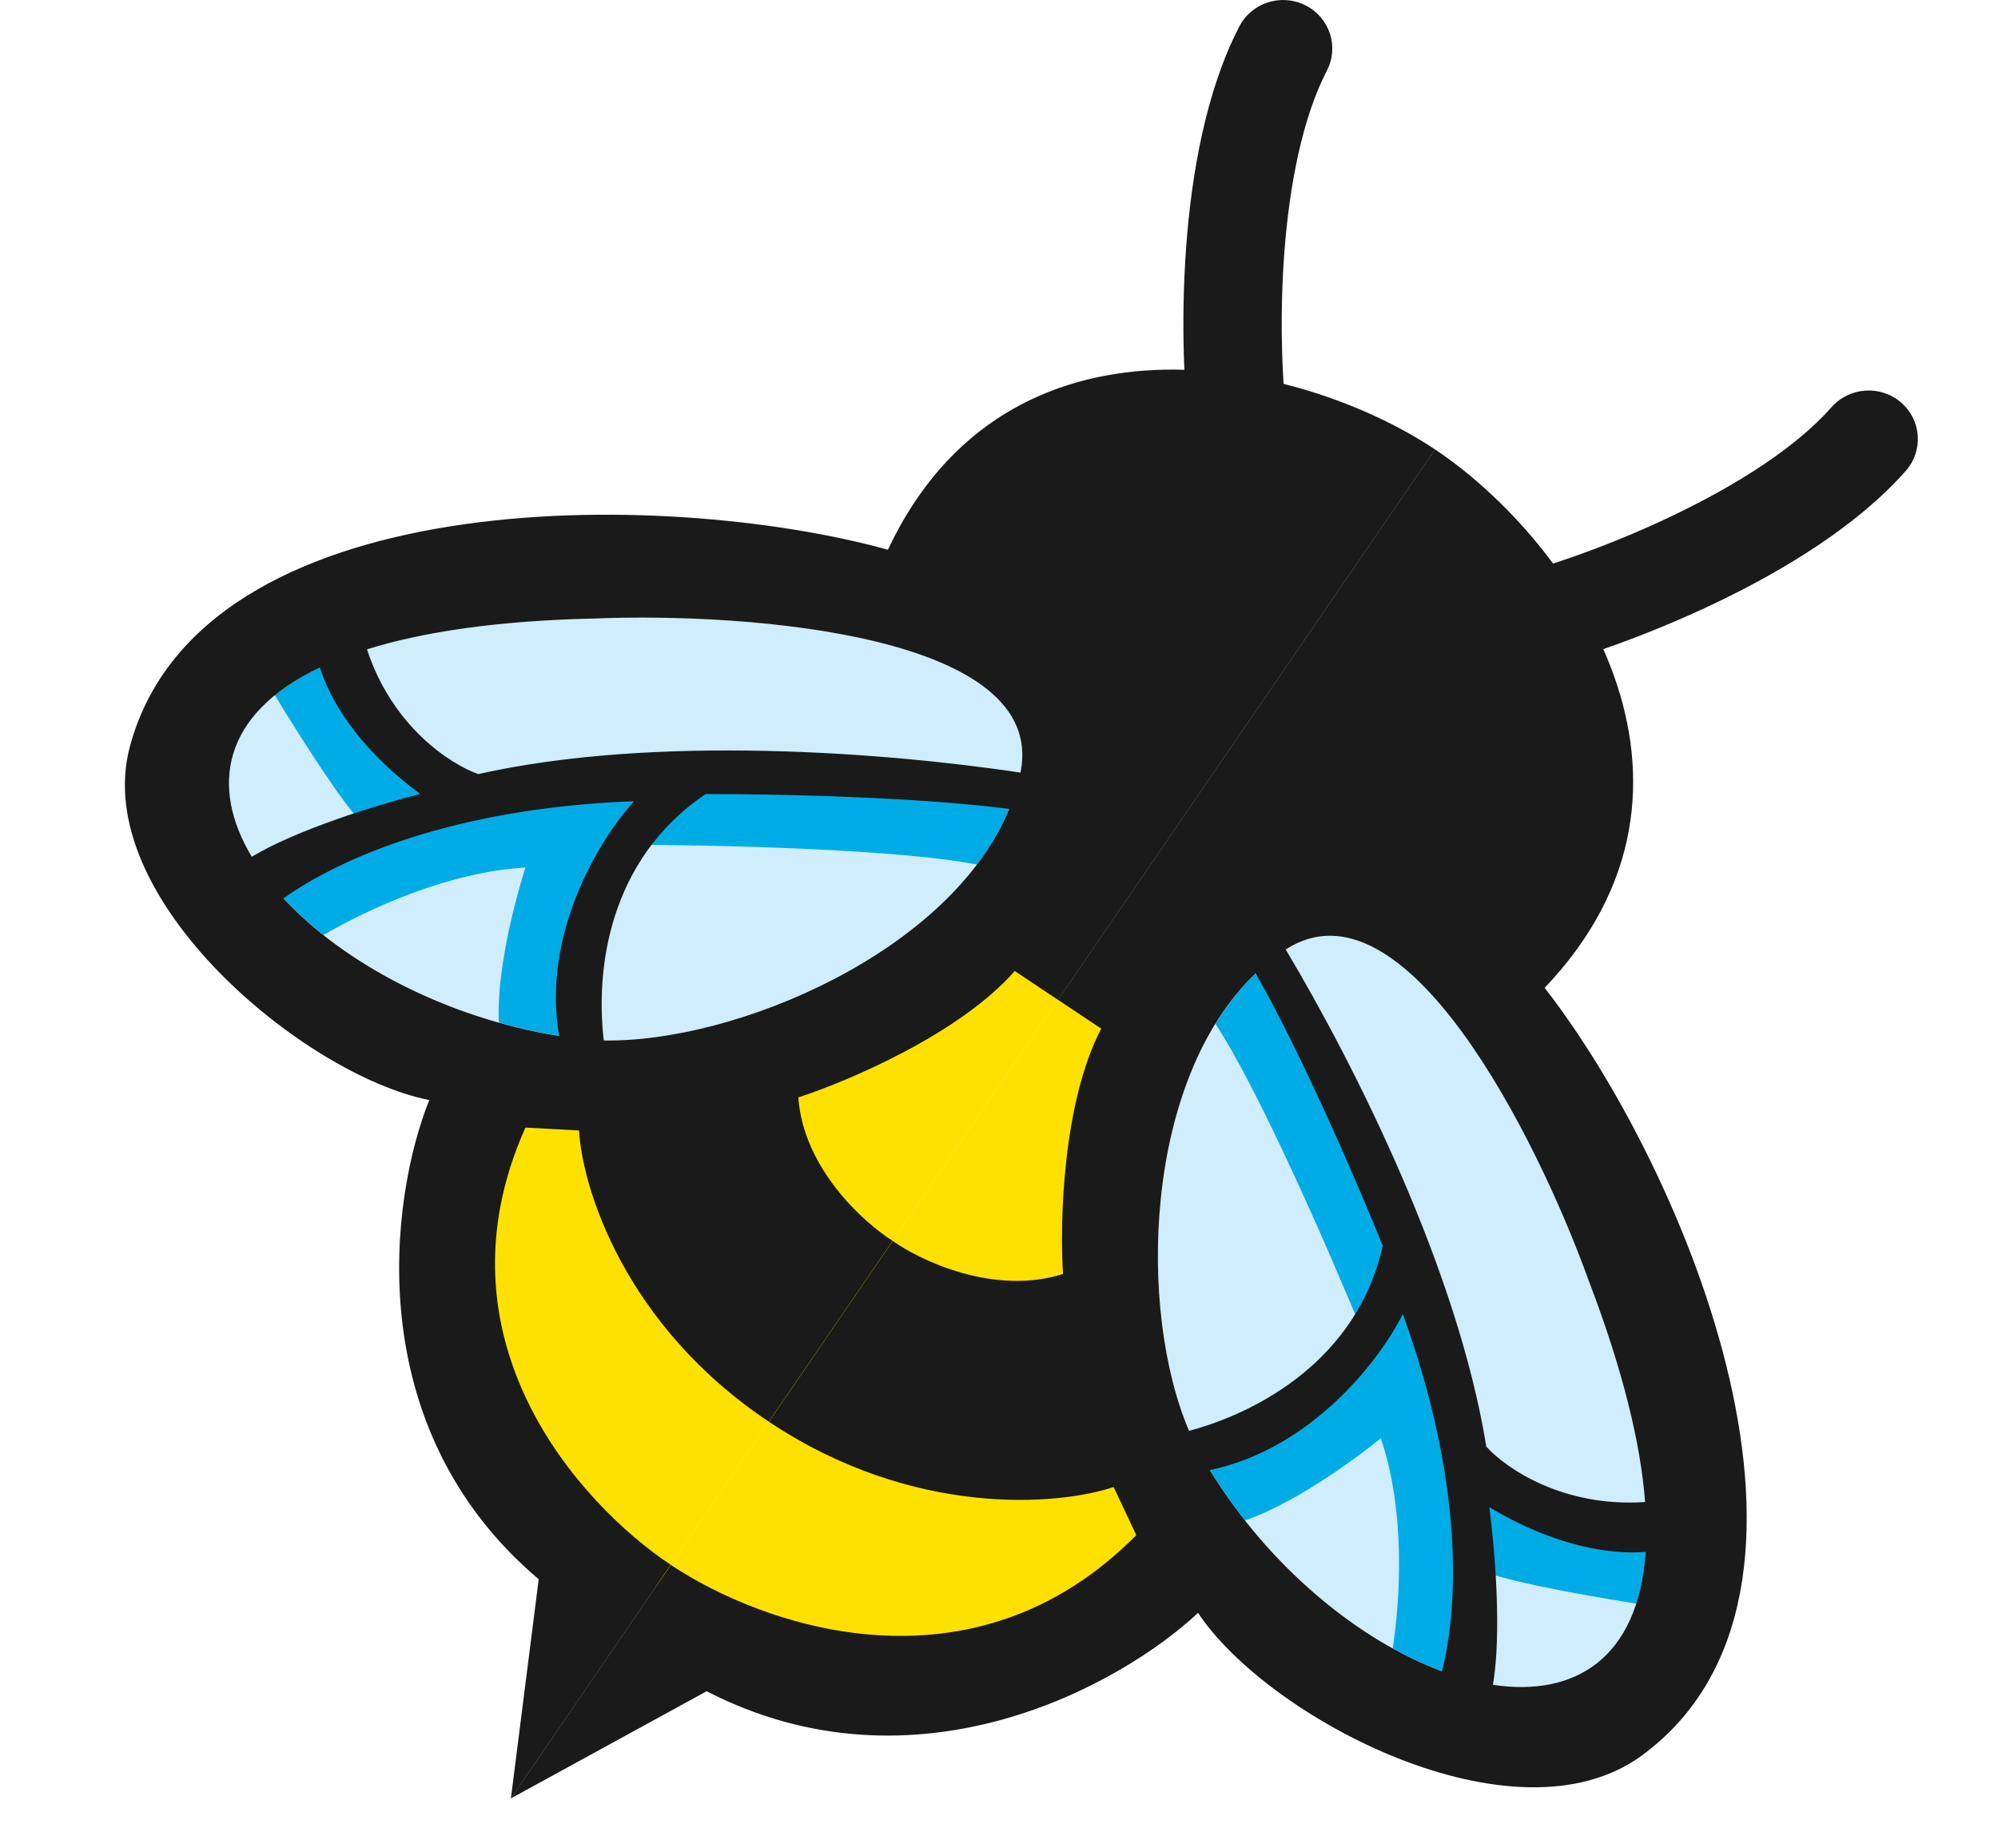 <svg width="40" height="37" viewBox="0 0 35 37" fill="none" xmlns="http://www.w3.org/2000/svg">
    <path fill-rule="evenodd" clip-rule="evenodd" d="M23.636 0.107C24.12 0.351 24.312 0.936 24.064 1.414C23.575 2.356 23.311 3.708 23.209 5.098C23.11 6.469 23.176 7.767 23.278 8.531C23.35 9.062 22.97 9.55 22.431 9.62C21.892 9.69 21.398 9.316 21.327 8.785C21.206 7.886 21.137 6.456 21.246 4.958C21.354 3.478 21.643 1.817 22.312 0.529C22.559 0.051 23.152 -0.137 23.636 0.107Z" fill="#1A1A1A"/>
    <path d="M17.928 15.479C18.519 12.709 12.512 12.256 9.434 12.377C-2.698 12.634 2.373 19.972 9.09 20.79C11.854 21.127 17.189 18.941 17.928 15.479Z" fill="#CFEDFC"/>
    <path d="M3.002 13.915C3.342 13.638 3.784 13.387 4.339 13.172L4.512 13.708L5.392 14.808L6.681 15.961L7.672 15.816L12.623 15.309L17.827 15.858C17.663 16.373 17.398 16.858 17.058 17.306C15.517 17.002 11.921 16.911 9.968 16.908C9.445 17.514 9.256 19.574 9.215 20.804C9.173 20.8 9.131 20.795 9.09 20.79C8.542 20.724 8.005 20.613 7.487 20.467C7.439 19.505 7.775 18.13 8.02 17.366C6.489 17.449 4.869 18.195 3.976 18.715C3.564 18.388 3.207 18.04 2.918 17.681L4.903 16.605C4.596 16.452 3.628 14.945 3.002 13.915Z" fill="#00ACE6"/>
    <path d="M16.899 18.82L18.682 20.01L10.622 31.774L8.685 30.482L7.198 28.318L6.453 24.744L7.787 21.606L10.988 22.569L16.899 18.82Z" fill="#FFE100"/>
    <path fill-rule="evenodd" clip-rule="evenodd" d="M15.276 11.004C17.667 5.918 23.483 7.165 26.23 8.997L18.681 20.015L17.815 19.437C16.715 20.695 14.468 21.648 13.482 21.967C13.582 23.382 14.786 24.472 15.375 24.841L12.895 28.46C10 26.529 9.154 23.768 9.093 22.629L8.019 22.571C6.122 26.814 9.097 30.102 10.931 31.326L7.728 36.001L8.285 31.612C4.674 28.558 5.32 23.945 6.094 22.02C3.607 21.532 -0.711 17.971 0.1 14.945C1.512 9.676 10.78 9.763 15.276 11.004ZM17.93 15.465C18.492 12.71 12.503 12.26 9.432 12.38C7.48 12.422 5.973 12.646 4.847 12.998C5.348 14.534 6.51 15.297 7.075 15.495C10.635 14.697 15.259 15.065 17.93 15.465ZM17.705 16.192C15.842 15.953 13.067 15.892 11.627 15.895C9.672 17.212 9.421 19.433 9.588 20.827C12.236 20.872 16.528 19.051 17.705 16.192ZM8.695 20.738C8.338 18.719 9.488 16.813 10.193 16.038C6.572 16.174 4.29 17.188 3.175 17.983C4.368 19.271 6.417 20.372 8.695 20.738ZM2.541 17.15C3.436 16.61 5.039 16.114 5.912 15.892C4.65 14.961 4.099 13.99 3.905 13.361C1.931 14.297 1.708 15.762 2.541 17.15Z" fill="#1A1A1A"/>
    <path fill-rule="evenodd" clip-rule="evenodd" d="M35.557 8.055C35.147 7.703 34.525 7.746 34.168 8.15C33.464 8.949 32.291 9.695 31.022 10.305C29.77 10.908 28.524 11.331 27.767 11.522C27.241 11.655 26.924 12.184 27.058 12.703C27.193 13.223 27.73 13.536 28.256 13.403C29.146 13.178 30.517 12.709 31.885 12.051C33.237 11.401 34.691 10.517 35.654 9.425C36.011 9.02 35.967 8.407 35.557 8.055Z" fill="#1A1A1A"/>
    <path d="M23.227 19.015C25.613 17.442 28.276 22.773 29.31 25.636C33.589 36.841 24.798 34.932 21.525 29.086C20.178 26.681 20.246 20.982 23.227 19.015Z" fill="#CFEDFC"/>
    <path d="M30.259 32.1C30.393 31.685 30.464 31.187 30.46 30.599L29.891 30.64L28.529 30.244L26.964 29.493L26.732 28.532L25.363 23.811L22.907 19.25C22.483 19.592 22.127 20.015 21.832 20.494C22.692 21.791 24.117 25.05 24.849 26.837C24.474 27.541 22.607 28.482 21.465 28.978C21.484 29.015 21.504 29.052 21.524 29.087C21.791 29.564 22.095 30.015 22.425 30.435C23.348 30.12 24.516 29.3 25.143 28.791C25.636 30.224 25.538 31.985 25.382 32.996C25.842 33.252 26.303 33.449 26.748 33.58L27.02 31.362C27.279 31.585 29.057 31.91 30.259 32.1Z" fill="#00ACE6"/>
    <path d="M20.465 21.198L18.681 20.008L10.621 31.771L12.558 33.063L15.148 33.619L18.786 32.969L21.241 30.578L19.142 28.006L20.465 21.198Z" fill="#FFE100"/>
    <path fill-rule="evenodd" clip-rule="evenodd" d="M28.424 19.774C32.316 15.689 28.976 10.828 26.229 8.996L18.68 20.013L19.547 20.591C18.773 22.067 18.714 24.48 18.782 25.501C17.414 25.937 15.94 25.242 15.373 24.84L12.893 28.459C15.788 30.39 18.701 30.135 19.795 29.766L20.249 30.729C16.966 34.047 12.765 32.548 10.93 31.325L7.727 36L11.647 33.854C15.865 36.023 19.963 33.712 21.485 32.285C22.87 34.382 27.829 37.008 30.373 35.138C34.802 31.881 31.267 23.428 28.424 19.774ZM23.24 19.006C25.621 17.465 28.276 22.78 29.307 25.637C29.996 27.44 30.346 28.903 30.435 30.066C28.804 30.179 27.653 29.399 27.256 28.957C26.68 25.399 24.611 21.303 23.24 19.006ZM22.639 19.483C23.558 21.099 24.65 23.617 25.183 24.937C24.673 27.218 22.678 28.275 21.305 28.642C20.276 26.234 20.389 21.626 22.639 19.483ZM21.721 29.427C23.754 29.001 25.117 27.238 25.584 26.303C26.805 29.669 26.702 32.137 26.369 33.455C24.713 32.842 22.915 31.376 21.721 29.427ZM27.389 33.725C27.563 32.704 27.433 31.051 27.316 30.169C28.662 30.977 29.781 31.119 30.445 31.064C30.3 33.219 29.006 33.97 27.389 33.725Z" fill="#1A1A1A"/>
</svg>
